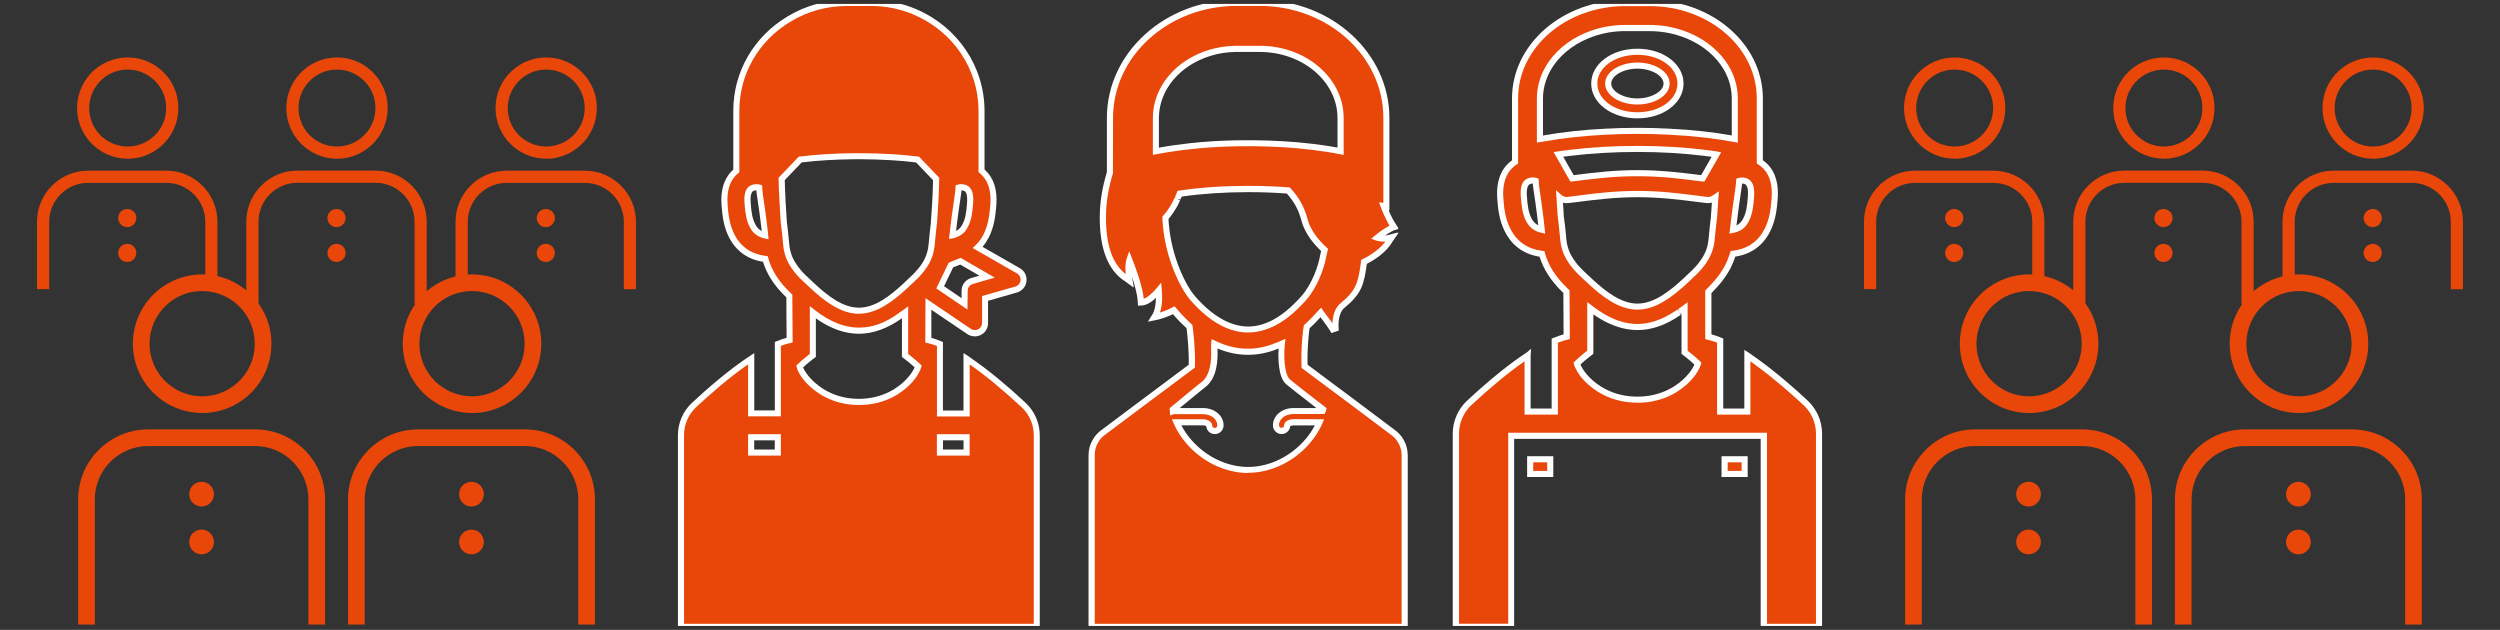 <?xml version="1.0" encoding="UTF-8"?>
<svg id="_レイヤー_2" data-name="レイヤー 2" xmlns="http://www.w3.org/2000/svg" xmlns:xlink="http://www.w3.org/1999/xlink" viewBox="0 0 410 103.3">
  <rect x="0" y="0" width="410" height="103.3" fill="#333333" stroke="none"/>
  <defs>
    <style>
      .cls-1 {
        clip-path: url(#clippath);
      }

      .cls-2 {
        fill: none;
      }

      .cls-2, .cls-3, .cls-4 {
        stroke-width: 0px;
      }

      .cls-3 {
        fill: #fff;
      }

      .cls-4 {
        fill: #e94709;
      }
    </style>
    <clipPath id="clippath">
      <rect class="cls-2" y=".65" width="410" height="102"/>
    </clipPath>
  </defs>
  <g id="_レイヤー_1-2" data-name="レイヤー 1">
    <g class="cls-1">
      <g>
        <g>
          <g>
            <path class="cls-4" d="M167.9,66.44c-2.17-2.03-5.35-4.84-8.61-7.09-.24-.17-.5-.37-.73-.53v.03s-.03-.02-.04-.03v8.98h-4.37v-11.4c-.66-.27-1.3-.48-1.92-.61v-3.83l.02-2.11,6.68,4.52c.29.19.61.29.94.29.27,0,.55-.07.79-.2.55-.29.88-.86.88-1.47v-4.05l5.1-1.46c.65-.19,1.13-.75,1.2-1.4.08-.67-.24-1.33-.82-1.66l-5.25-2.99-1.45-.84c.54-.52,1-1.14,1.38-1.86.87-1.71,1.06-3.48,1.19-5.15.22-3.01-.81-4.65-1.94-5.55v-9.85c0-7.26-4.49-13.47-10.9-16.21-2.21-.95-4.66-1.47-7.22-1.47h-3.95c-3.48,0-6.73.95-9.5,2.63-5.18,3.1-8.65,8.68-8.65,15.05v9.86c-1.11.89-2.15,2.53-1.93,5.54.12,1.67.31,3.44,1.19,5.15,1.14,2.18,2.98,3.44,5.5,3.76.58,2.09,1.79,4.01,3.72,5.86l.21.2.04,7.25c-.61.13-1.26.35-1.93.62v11.39h-4.37v-5.76l.02-3.18s-.01,0-.02.01v-.04c-3.5,2.32-7.03,5.42-9.37,7.6-1.36,1.27-2.14,3.06-2.14,4.93v31.44h58.36v-31.44c0-1.86-.78-3.66-2.13-4.93h-.01ZM158.52,71.71v2.51h-4.37v-2.51h4.37ZM132.67,58.78l.64-.49v-7.07c2.16,1.68,4.66,3,7.56,3s5.15-1.2,7.23-2.76c.11-.08.22-.14.34-.23v7.06l.63.49c.54.41,1.17.98,1.53,1.31-.12.45-.57,1.42-1.64,2.51-1.19,1.24-3.83,3.3-8.09,3.3s-6.89-2.06-8.09-3.3c-1.07-1.09-1.52-2.06-1.63-2.51.35-.33.98-.9,1.53-1.33ZM149.83,45.6c-.44.44-.91.88-1.4,1.33-2.21,2.04-4.78,4.03-7.57,4.03s-5.36-2-7.56-4.03c-.49-.45-.96-.89-1.42-1.33-.08-.08-.16-.13-.22-.21-.62-.62-1.1-1.22-1.47-1.77-.4-.58-.67-1.14-.86-1.66-.28-.78-.37-1.49-.42-2.15-.09-1-.2-2.15-.37-3.46,0-.04-.01-.09-.01-.13-.16-2.26-.31-4.99-.34-6.88l3.04-3.19c2.68-.32,5.52-.5,8.46-.54.38-.01.77-.01,1.16-.01,1.87,0,3.7.06,5.48.17,1.42.09,2.8.21,4.13.38l3.04,3.19c-.02,2-.19,4.89-.36,7.21,0,.03,0,.07-.01.09-.14,1.19-.26,2.24-.33,3.17-.06.66-.16,1.37-.42,2.15-.2.52-.46,1.08-.86,1.66-.37.55-.85,1.14-1.47,1.76-.07.08-.16.14-.23.22ZM157.18,31.3c.01-.17.02-.35.03-.53.12-.03.27-.06.42-.06.13,0,.26.01.4.04.91.19,1.17,1.08,1.07,2.55-.11,1.48-.27,2.67-.79,3.68-.27.54-.72,1.18-1.75,1.52-.12.04-.22.08-.35.11.19-1.8.49-4.03.88-6.63.03-.21.06-.43.09-.68ZM161.89,45.37l-2.47.71c-.71.21-1.22.86-1.22,1.61v1.4l-.02.74-3.99-2.71,1.77-3.66,1.56-.62,2.6,1.49,1.77,1.04ZM123.4,36.98c-.52-1-.68-2.2-.79-3.68-.1-1.47.16-2.36,1.07-2.55.16-.03.29-.04.4-.04h.01c.16,0,.29.02.41.06.01.19.02.37.03.52.03.26.05.48.09.69.36,2.32.62,4.33.81,6.02.02.21.04.42.06.62-1.29-.29-1.78-1.03-2.1-1.63ZM127.56,71.71v2.51h-4.37v-2.51h4.37Z"/>
            <path class="cls-3" d="M170.54,103.3h-59.36v-31.94c0-2,.84-3.93,2.3-5.29,2.36-2.2,5.91-5.32,9.44-7.65l.78-.51v9.4h3.37v-11.22l.31-.13c.56-.24,1.11-.42,1.62-.56l-.04-6.64-.06-.05c-1.89-1.81-3.13-3.71-3.77-5.78-2.52-.4-4.38-1.73-5.55-3.97-.92-1.78-1.12-3.62-1.25-5.34-.23-3.15.88-4.88,1.93-5.81v-9.63c0-6.36,3.32-12.15,8.89-15.48,2.9-1.77,6.28-2.7,9.75-2.7h3.92c2.61,0,5.11.51,7.44,1.51,6.81,2.9,11.2,9.44,11.2,16.67v9.62c1.48,1.3,2.13,3.25,1.94,5.82-.15,1.81-.35,3.58-1.25,5.34-.3.56-.64,1.07-1.02,1.52l6.14,3.51c.76.44,1.18,1.28,1.07,2.15-.1.86-.71,1.58-1.56,1.83l-4.74,1.36v3.67c0,.8-.44,1.54-1.15,1.91-.67.37-1.55.34-2.24-.11l-5.91-4v4.61c.49.13,1.03.32,1.59.55l.31.13v11.24h3.37v-9.37l.04.02v-.06l.78.51c.14.1.3.21.45.32l.29.21c2.57,1.78,5.44,4.13,8.51,6.99h.01l.14.14c1.45,1.37,2.29,3.3,2.29,5.29v31.94ZM112.18,102.3h57.36v-30.94c0-1.67-.68-3.29-1.87-4.46l-.11-.1c-3.04-2.84-5.99-5.27-8.53-7.03v8.53h-5.37v-11.56c-.54-.21-1.05-.36-1.52-.47l-.39-.09.03-7.28,7.45,5.04c.37.24.85.26,1.21.06.38-.2.62-.6.62-1.03v-4.42l5.47-1.56c.45-.13.79-.53.84-.98.06-.47-.17-.93-.58-1.17l-7.27-4.16.48-.46c.5-.48.92-1.05,1.28-1.74.81-1.59,1-3.25,1.14-4.96.17-2.32-.42-4.05-1.75-5.12l-.19-.15v-10.09c0-6.82-4.16-13-10.6-15.75-2.21-.95-4.58-1.43-7.03-1.43h-3.95c-3.29,0-6.49.88-9.24,2.56-5.27,3.15-8.41,8.61-8.41,14.62v10.1l-.19.15c-1.33,1.06-1.91,2.79-1.74,5.11.12,1.62.31,3.34,1.14,4.96,1.05,2.02,2.77,3.2,5.11,3.49l.33.04.09.32c.56,2.02,1.73,3.86,3.59,5.64l.36.34.05,7.86-.4.09c-.48.1-.99.26-1.53.47v11.55h-5.37v-8.49s-.04.04-.04.04v-.05c-3.19,2.22-6.34,4.99-8.49,7-1.26,1.18-1.98,2.84-1.98,4.56v30.94ZM159.02,74.72h-5.37v-3.51h5.37v3.51ZM154.65,73.72h3.37v-1.51h-3.37v1.51ZM128.06,74.72h-5.37v-3.51h5.37v3.51ZM123.69,73.72h3.37v-1.51h-3.37v1.51ZM140.86,66.42c-4.43,0-7.2-2.16-8.45-3.45-1.06-1.08-1.6-2.12-1.75-2.74l-.07-.28.21-.2c.37-.36,1.02-.94,1.57-1.36h0s.44-.34.44-.34v-7.84l.81.63c2.5,1.95,4.87,2.89,7.25,2.89s4.51-.85,6.93-2.66c.07-.05.13-.09.19-.13.05-.03.1-.06.15-.1l.8-.6v7.82l.44.34c.64.49,1.36,1.15,1.56,1.34l.22.21-.08.29c-.17.62-.72,1.66-1.76,2.73-1.24,1.29-3.99,3.45-8.45,3.45ZM131.71,60.25c.18.45.61,1.2,1.41,2.01,1.15,1.18,3.67,3.15,7.73,3.15s6.6-1.97,7.73-3.15c.86-.88,1.25-1.63,1.42-2.02-.38-.35-.86-.76-1.25-1.06l-.83-.64v-6.35c-4.79,3.39-9.33,3.39-14.12.02v6.32l-.83.64c-.42.32-.9.75-1.26,1.08ZM140.86,51.46c-3,0-5.68-2.11-7.9-4.17-.49-.45-.96-.89-1.42-1.33l-.08-.07c-.06-.06-.12-.11-.18-.17-.59-.58-1.1-1.21-1.51-1.82-.38-.55-.68-1.13-.91-1.77-.3-.83-.39-1.59-.45-2.28-.08-.95-.19-2.1-.37-3.43-.01-.11-.01-.16-.01-.2-.11-1.63-.31-4.73-.34-6.87v-.2s3.31-3.46,3.31-3.46l.18-.02c2.68-.32,5.54-.51,8.51-.54.38-.01.77-.01,1.16-.01,1.87,0,3.72.06,5.52.17,1.51.09,2.88.22,4.17.38l.18.02,3.31,3.46v.2c-.03,2.42-.26,5.87-.36,7.24l-.02.13c-.14,1.18-.25,2.21-.33,3.13-.05.6-.15,1.39-.45,2.27-.26.69-.55,1.26-.92,1.78-.41.61-.93,1.23-1.53,1.83-.03.04-.09.09-.16.15l-.08.07c-.45.44-.92.89-1.42,1.34-2.23,2.06-4.91,4.16-7.9,4.16ZM128.7,29.53c.03,2.1.22,5.05.33,6.65,0,.09.01.13.01.17.17,1.29.28,2.45.37,3.41.05.63.14,1.3.4,2.03.2.55.46,1.06.8,1.55.38.57.85,1.14,1.41,1.7.05.06.08.08.1.1l.12.11c.45.43.91.87,1.4,1.31,2.08,1.93,4.56,3.9,7.22,3.9s5.14-1.97,7.23-3.9c.49-.45.95-.89,1.39-1.32l.12-.11s.06-.05.09-.08c.58-.58,1.05-1.15,1.44-1.71.42-.61.66-1.18.8-1.56.26-.75.34-1.44.39-2.01.08-.93.19-1.98.34-3.18v-.1c.11-1.42.33-4.61.36-6.94l-2.78-2.91c-1.22-.15-2.5-.27-3.93-.36-1.77-.11-3.6-.17-5.45-.17-.4.02-.77,0-1.14.01-2.88.03-5.65.21-8.24.51l-2.78,2.91ZM158.66,50.76l-5.11-3.46,2.04-4.22,1.96-.79,5.59,3.24-3.59,1.04c-.51.15-.85.6-.85,1.13l-.04,3.06ZM154.83,46.95l2.87,1.95v-1.21c0-.97.63-1.81,1.57-2.09l1.36-.39-3.15-1.82-1.16.46-1.5,3.09ZM126.05,39.25l-.67-.15c-1.46-.33-2.06-1.18-2.43-1.89-.54-1.04-.72-2.21-.85-3.87-.05-.75-.19-2.74,1.47-3.08.36-.08.73-.07,1.06.02l.35.1.08,1.11c.02.14.03.28.05.41.34,2.2.61,4.23.81,6.04l.12,1.32ZM124.04,31.21c-.08,0-.16.01-.25.03-.27.06-.81.17-.68,2.03.11,1.53.27,2.59.74,3.48h0c.21.41.48.84,1.08,1.14-.2-1.75-.46-3.72-.79-5.84-.02-.14-.04-.29-.06-.44l-.04-.4ZM155.64,39.22l.07-.67c.18-1.7.46-3.81.88-6.65.02-.13.04-.27.06-.4l.08-1.12.34-.1c.34-.1.73-.1,1.07-.02,1.64.34,1.5,2.33,1.45,3.07-.12,1.67-.3,2.83-.85,3.87-.28.56-.8,1.36-2.04,1.76l-.11.04c-.09.03-.19.06-.3.08l-.66.12ZM157.68,31.21l-.04.41c-.02.15-.04.3-.06.44-.36,2.39-.61,4.27-.79,5.81.6-.3.89-.74,1.07-1.11.47-.9.63-1.96.74-3.49.13-1.86-.41-1.97-.67-2.02-.09-.02-.16-.03-.25-.03Z"/>
          </g>
          <g>
            <path class="cls-4" d="M229.75,72.36c-.31-.56-.76-1.05-1.3-1.44,0,0-12.39-9.31-14.5-10.84-.1-3.17.28-6.15.36-6.49.64-.56,1.29-1.23,1.96-1.99.12-.12.22-.22.34-.35l.13.2c.54.71,1.54,2.05,1.84,2.59l.45-.15s-.28-2.72,1.2-3.82c2.67-2.2,2.99-3.57,3.47-7.11.59-.28,3.11-1.57,4.21-3.53l.15-.27.13-.18h-.04s.03-.04.03-.04l-.54.14s-.3.07-.76.07c-.3,0-.6-.05-.9-.11-.04-.01-.09-.02-.13-.04.48-.4,1.41-1.12,2.51-1.66l.19-.09h.03s0-.01,0-.01h.04s-.15-.25-.15-.25c-.2-.28-.74-1.18-1.35-2.65-.06-.16-.13-.33-.19-.51l.34.06.07.02h0s.04,0,.04,0v-14.58c0-10.39-9.32-18.84-20.77-18.84h-3.8c-11.45,0-20.76,8.46-20.76,18.84v8.97c-.68,2.24-1.14,4.6-1.17,7.24-.04,5.1,1.28,8.52,3.93,10.17l.26.16.16.12v-.03s.04.03.04.03l-.09-.51c-.07-.47-.16-1.49-.06-2.31.03-.17.06-.34.11-.48.52,1.32,1.77,4.69,1.88,6.68v.2s.01,0,.01,0h0v.04s.24-.01.24-.01c.04,0,.88-.07,2.04-1.26.21-.2.42-.43.65-.7.09.94.13,2.7-.47,3.95l-.12.26-.1.15h.03s-.02.04-.02.04l.49-.1s1.4-.34,2.64-1.03c.11.12.23.26.34.4.73.84,1.48,1.6,2.23,2.27.09.44.49,3.91.39,6.51-1.85,1.35-14.5,10.84-14.5,10.84-.55.39-.99.88-1.3,1.44-.41.68-.63,1.47-.63,2.29v28.15h51.35v-28.15c0-.83-.22-1.62-.63-2.29ZM216.92,67.43s-.01,0-.02,0h-4.79c-1.6,0-2.86,1.03-2.86,2.34,0,.51.41.93.91.93s.94-.41.94-.93c0-.17.39-.5,1-.5h4.3c-.44,1.06-1.1,2.11-1.94,3.09-2.23,2.62-5.74,4.71-9.77,4.71s-7.55-2.09-9.78-4.71c-.85-.99-1.5-2.04-1.95-3.09h4.32c.61,0,1.01.33,1.01.5,0,.51.4.93.91.93s.93-.41.93-.93c0-1.31-1.25-2.34-2.86-2.34h-4.79s-.06,0-.1.01l-.04-.26c1.95-1.63,4.86-4.02,5.1-4.17,1.83-1.55,1.74-4.69,1.68-6.05,0-.17,0-.34-.01-.52v-.07c1.82.89,3.7,1.34,5.57,1.34,1.62,0,3.22-.36,4.79-1.01.25-.1.5-.19.75-.3-.19,1.59-.22,5.24,1.03,6.25.78.69,5,3.94,5.76,4.52v.09s-.12.17-.12.17ZM193.09,32.64s.04-.09.06-.14c.1-.24.22-.46.31-.73,3.41-.51,7.24-.78,11.25-.78,2.27,0,4.47.09,6.58.25,1.42,1.55,2.13,2.87,2.69,4.97.6,2.21,2.51,4.11,3.24,4.77-.09.35-.16.69-.24,1.03-.34,1.88-1.38,4.81-3.17,6.87-.6.68-1.53,1.67-2.66,2.57-.81.65-1.6,1.16-2.41,1.57-1.4.69-2.72,1.01-4.05,1.01s-2.67-.32-4.06-1.01c-.8-.4-1.59-.92-2.42-1.57-.86-.7-1.73-1.53-2.63-2.57-1.55-1.77-3.93-6.63-4.39-11.9-.06-.58-.08-.84-.08-1.28.27-.27,1.2-1.35,1.95-3.07ZM189.56,24.8v-5.46c0-4.92,3.73-9.15,8.9-10.69,1.3-.4,2.69-.61,4.13-.64h4.01c7.28,0,13.25,5.1,13.25,11.33v5.46c-.68-.14-1.38-.26-2.1-.37-1.52-.24-3.15-.44-4.84-.59-2.58-.24-5.34-.36-8.21-.36-.65,0-1.3.01-1.94.02-2.67.05-5.22.21-7.6.48-1.85.2-3.58.45-5.19.76-.13.02-.28.04-.41.06Z"/>
            <path class="cls-3" d="M230.87,103.3h-52.35v-28.65c0-.92.24-1.8.7-2.55.34-.62.83-1.16,1.44-1.59.11-.08,11.9-8.93,14.29-10.69.06-2.29-.24-5.21-.36-6-.72-.65-1.44-1.38-2.14-2.2-.03-.03-.06-.07-.08-.1-.66.33-1.43.61-2.28.85l-.14.04-1.49.31h0s-.2.04-.2.04l.85-1.39c.35-.75.45-1.72.46-2.52-1.27,1.23-2.19,1.24-2.23,1.24l-.72.04-.03-.74c-.06-1.01-.45-2.51-.94-4v.02s.28,1.62.28,1.62l-.05-.03.03.17-1.37-1.02c-2.81-1.75-4.21-5.32-4.18-10.61.02-2.4.39-4.73,1.17-7.31v-8.9c0-10.67,9.54-19.34,21.26-19.34h3.8c11.73,0,21.27,8.68,21.27,19.34v15.17h-.04s0,.07,0,.07l-.07-.02c.51,1.17.95,1.9,1.12,2.13l.48.76-.1.04.04.1-.72.2c-.52.26-1,.56-1.41.84.13,0,.25-.03.37-.05l1.69-.43-.03.06.2-.05-1.04,1.5c-1.07,1.91-3.33,3.19-4.19,3.62-.46,3.35-.82,4.86-3.61,7.17-1.19.89-1.04,3.13-1.02,3.38l.03.39-1.21.42-.2-.36c-.19-.34-.75-1.13-1.59-2.25-.63.71-1.22,1.31-1.79,1.82-.11.65-.4,3.19-.33,5.97,2.57,1.88,14.18,10.61,14.3,10.7.6.43,1.1.98,1.44,1.59.45.77.69,1.65.69,2.54v28.65ZM179.52,102.3h50.35v-27.65c0-.72-.19-1.42-.56-2.04h0c-.27-.49-.67-.94-1.16-1.29-.13-.1-12.42-9.33-14.5-10.84l-.2-.14v-.25c-.11-3.17.26-6.22.37-6.63l.04-.15.12-.1c.6-.53,1.22-1.16,1.92-1.94l.77-.82.48.71c.58.77,1.04,1.39,1.37,1.86.04-.99.3-2.53,1.42-3.36,2.53-2.09,2.82-3.38,3.27-6.78l.04-.27.25-.12c.27-.13,2.5-1.21,3.69-2.87-.42.03-.89-.03-1.29-.11-.12-.03-.16-.04-.21-.06l-.81-.3.66-.55c.44-.37,1.3-1.04,2.35-1.6-.27-.43-.73-1.28-1.23-2.49-.08-.19-.14-.35-.2-.53l-.3-.82.71.13v-13.98c0-10.11-9.09-18.34-20.27-18.34h-3.8c-11.17,0-20.26,8.23-20.26,18.34l-.02,9.11c-.76,2.52-1.12,4.77-1.14,7.1-.03,4.6,1.05,7.77,3.24,9.43-.05-.53-.07-1.24,0-1.86.03-.22.07-.41.13-.59l.44-1.29.5,1.27c.4,1.01,1.67,4.33,1.89,6.52.29-.11.81-.38,1.46-1.04.2-.2.4-.41.62-.67l.77-.94.11,1.21c.08.86.13,2.38-.3,3.67h.03s-.01.02-.01.02c.76-.24,1.43-.51,2-.83l.35-.19.27.29c.12.13.24.28.36.42.71.82,1.44,1.56,2.17,2.21l.13.11.03.17c.1.52.5,4.02.4,6.63v.24s-.21.14-.21.14c-1.83,1.33-14.36,10.74-14.49,10.83-.5.35-.89.78-1.17,1.28-.37.61-.56,1.31-.56,2.05v27.65ZM204.7,77.57c-3.76,0-7.56-1.83-10.17-4.89-.86-1-1.55-2.08-2.03-3.22l-.3-.7h5.08c.82,0,1.51.46,1.51,1,0,.24.18.43.42.43s.43-.19.43-.43c0-1.03-1.04-1.84-2.36-1.84h-4.79l-.58.2-.1-1.16.21-.18c1-.84,4.82-4,5.15-4.21,1.64-1.4,1.49-4.56,1.45-5.6v-.57s.1-.79.1-.79l.62.3c3.2,1.56,6.54,1.73,9.94.31l.23-.09c.17-.07.34-.13.51-.21l.8-.36-.1.87c-.22,1.89-.1,5.04.85,5.81.35.31,1.6,1.32,5.66,4.44l.33.25-.12.57-.25.4h-5.08c-1.32,0-2.36.81-2.36,1.84,0,.24.19.43.41.43.24,0,.44-.19.44-.43,0-.54.69-1,1.5-1l5.05.02-.29.68c-.46,1.1-1.14,2.18-2.02,3.21-2.6,3.06-6.4,4.89-10.15,4.89ZM193.75,69.77c.41.79.93,1.55,1.54,2.27,2.42,2.84,5.94,4.54,9.41,4.54s6.97-1.7,9.39-4.54c.63-.74,1.14-1.5,1.54-2.27h-3.52c-.26,0-.43.08-.51.13-.07.72-.69,1.29-1.43,1.29s-1.41-.64-1.41-1.43c0-1.59,1.47-2.84,3.36-2.84h3.78c-2.82-2.18-4.49-3.49-4.95-3.9-1.35-1.09-1.34-4.33-1.26-5.87h0c-3.38,1.41-6.78,1.36-10.02,0,.08,1.98-.07,4.71-1.86,6.23-.26.18-2.38,1.91-4.34,3.54h3.84c1.88,0,3.36,1.25,3.36,2.84,0,.79-.64,1.43-1.43,1.43s-1.34-.56-1.41-1.29c-.08-.05-.25-.14-.52-.14h-3.53ZM204.7,54.53c-1.43,0-2.83-.35-4.28-1.07-.82-.41-1.64-.94-2.5-1.62-.95-.77-1.83-1.63-2.7-2.63-1.59-1.81-4.04-6.79-4.5-12.19-.06-.55-.08-.84-.08-1.32v-.21l.15-.15s1.02-1.03,1.85-2.92l.46.2-.43-.27.14-.31c.06-.14.13-.28.18-.44l.1-.29.3-.05c3.45-.52,7.26-.78,11.33-.78,2.21,0,4.43.08,6.62.25l.2.02.13.15c1.46,1.61,2.23,3.01,2.81,5.18.58,2.15,2.52,4.01,3.1,4.53l.22.2-.07.29c-.08.32-.15.63-.22.94-.36,2-1.43,5.02-3.3,7.16-.94,1.06-1.83,1.92-2.72,2.63-.85.68-1.66,1.21-2.49,1.62-1.46.72-2.86,1.07-4.27,1.07ZM191.64,35.9c0,.31.02.56.07,1.03.44,5.18,2.76,9.92,4.26,11.63.83.96,1.67,1.78,2.57,2.51.8.63,1.57,1.13,2.33,1.51,2.59,1.28,5,1.31,7.66,0,.76-.38,1.52-.88,2.31-1.51.84-.68,1.69-1.5,2.6-2.51,1.73-1.98,2.72-4.81,3.05-6.62.06-.29.12-.54.17-.77-.8-.76-2.58-2.63-3.17-4.81-.53-1.96-1.18-3.19-2.45-4.62-2.09-.16-4.22-.23-6.34-.23-3.9,0-7.57.25-10.89.73-.03.08-.07.16-.11.24l-.1.23-.52-.06.46.2c-.72,1.64-1.57,2.68-1.91,3.06ZM220.34,25.41l-.59-.12c-.67-.13-1.36-.26-2.07-.37-1.54-.24-3.15-.44-4.8-.59-3.14-.29-6.57-.4-9.92-.34h-.17c-2.62.05-5.17.21-7.56.48-1.79.19-3.52.44-5.15.75l-1.01.17v-6.05c0-5.03,3.72-9.51,9.25-11.17,1.34-.41,2.78-.63,4.27-.66h4.02c7.58,0,13.75,5.31,13.75,11.83v6.07ZM202.59,8.52c-1.39.02-2.74.23-3.99.62-5.11,1.53-8.54,5.63-8.54,10.21v4.87c1.6-.3,3.3-.54,5.05-.73,2.42-.27,4.99-.43,7.65-.48h.17c3.39-.06,6.86.05,10.03.34,1.67.15,3.31.35,4.87.59.52.08,1.03.17,1.52.26v-4.85c0-5.97-5.72-10.83-12.75-10.83h-4.01Z"/>
          </g>
          <g>
            <g>
              <path class="cls-4" d="M296.15,66.09c-2.03-1.9-4.96-4.48-7.99-6.67-.52-.38-1.04-.76-1.57-1.11v.02s-.02-.01-.03-.02v9.18h0s-4.46,0-4.46,0v-11.64c-.67-.27-1.33-.49-1.95-.63v-7.36l.24-.24c.24-.24.44-.47.66-.71.02-.02.04-.04.06-.06.4-.43.76-.86,1.09-1.29.06-.08.12-.17.18-.25.27-.38.52-.76.74-1.15.08-.14.16-.29.24-.44.16-.32.31-.64.44-.97.11-.26.2-.53.29-.8.03-.11.09-.21.12-.33,2.58-.33,4.46-1.62,5.61-3.85.89-1.73,1.09-3.54,1.22-5.25.26-3.48-1.13-5.19-2.44-6v-10.42c0-8.61-8.1-15.62-18.07-15.62h-3.99c-9.97,0-18.08,7.01-18.08,15.62v10.42c-1.3.82-2.67,2.53-2.42,6,.13,1.71.33,3.52,1.23,5.25,1.15,2.24,3.04,3.53,5.61,3.85.58,2.13,1.83,4.08,3.8,5.99l.2.2.05,7.4c-.63.14-1.27.35-1.96.64v11.63h-4.46v-9.15s0,0,0,.01v-.03c-3.57,2.37-7.18,5.54-9.58,7.77-1.38,1.3-2.17,3.13-2.17,5.03v31.68h9.07v-31.32h0s2.68,0,2.68,0h38.75v31.33h9.07v-31.68c0-1.9-.8-3.73-2.17-5.03ZM284.66,37.56s-.09.02-.13.04c-.11.03-.21.06-.33.08.2-1.84.5-4.11.9-6.77.03-.22.06-.44.09-.69.01-.18.02-.35.03-.55.14-.05.27-.07.43-.07.14,0,.27.01.41.05.93.2,1.21,1.11,1.09,2.62-.11,1.51-.26,2.72-.8,3.76-.28.54-.7,1.19-1.69,1.54,0,0,0,0,0,0ZM255.58,25.33c.61-.09,1.23-.18,1.87-.25,3.44-.43,7.2-.65,11.08-.65s7.66.22,11.1.65c.47.05.92.12,1.37.18.17.03.33.04.5.08l-1.2,2.11-1.05,1.82c-.31-.03-.61-.08-.92-.11-2.65-.34-5.93-.75-9.79-.75s-7.17.42-9.82.75c-.31.05-.6.08-.9.11l-1.05-1.82-.9-1.57-.3-.55ZM255.95,35.23c-.06-.91-.11-1.89-.18-2.86.31.27.72.43,1.14.43.07,0,.12-.01.19-.01.64-.07,1.32-.16,2.06-.25,2.55-.33,5.72-.73,9.39-.73s6.8.4,9.35.72c.74.1,1.43.19,2.08.26.46.04.91-.1,1.25-.37.03-.02.05-.03.08-.04-.07,1.09-.13,2.2-.2,3.19,0,.03,0,.07-.01.09-.16,1.21-.27,2.29-.35,3.23-.06.67-.15,1.39-.43,2.2-.19.54-.47,1.09-.88,1.7-.36.56-.85,1.16-1.5,1.8-.07.07-.16.15-.23.23-.46.44-.94.9-1.43,1.35-2.27,2.08-4.88,4.12-7.74,4.12s-5.46-2.04-7.72-4.12c-.5-.46-.98-.91-1.45-1.35l-.22-.22c-.65-.64-1.14-1.24-1.51-1.81-.4-.6-.68-1.16-.86-1.7-.3-.81-.39-1.52-.43-2.2-.09-1.04-.22-2.2-.39-3.53,0-.05-.01-.09-.01-.14ZM260.18,58.26l.64-.5v-7.2c2.22,1.72,4.77,3.06,7.72,3.06,2.47,0,4.62-.93,6.55-2.22.1-.07.2-.13.31-.2.03-.02.07-.05.1-.07.26-.18.51-.36.78-.55v7.21l.64.5c.55.42,1.21,1.01,1.56,1.35-.12.46-.58,1.45-1.67,2.56-1.22,1.26-3.91,3.36-8.26,3.36s-7.03-2.09-8.26-3.36c-1.08-1.11-1.54-2.1-1.65-2.56.34-.34,1-.93,1.56-1.36ZM252.43,37.56s-.02,0-.03-.01c-.99-.36-1.4-1-1.68-1.53-.54-1.04-.68-2.24-.8-3.76-.11-1.5.15-2.41,1.09-2.62.15-.03.28-.05.41-.05h.01c.15,0,.28.02.42.07.01.19.02.36.03.54.03.26.06.49.09.71.28,1.85.51,3.51.69,4.97.07.6.14,1.19.2,1.81-.16-.04-.3-.08-.44-.13ZM252.56,22.8v-6.68c0-2.11.69-4.07,1.9-5.78,1.55-2.19,3.94-3.92,6.81-4.88,1.63-.56,3.41-.86,5.28-.86h3.99c1.87,0,3.65.31,5.28.86,2.84.96,5.22,2.67,6.77,4.85,1.22,1.71,1.92,3.7,1.92,5.81v6.68c-3.17-.59-6.83-1.01-10.8-1.21-1.67-.09-3.4-.14-5.18-.14s-3.49.05-5.17.14c-3.75.18-7.22.57-10.26,1.11-.18.03-.37.06-.55.09Z"/>
              <path class="cls-3" d="M298.82,103.3h-10.07v-31.33h-40.43v31.33h-10.07v-32.18c0-2.03.85-4,2.33-5.39,3.57-3.32,6.81-5.95,9.65-7.83l.19-.12.68-.59-.08,1.16v8.65s3.45,0,3.45,0v-11.46l.31-.13c.59-.25,1.13-.43,1.65-.57l-.04-6.79-.06-.06c-1.94-1.87-3.2-3.81-3.84-5.89-2.58-.41-4.49-1.78-5.66-4.07-.95-1.82-1.15-3.69-1.28-5.44-.26-3.56,1.12-5.38,2.42-6.3v-10.16c0-8.89,8.34-16.12,18.58-16.12h3.99c10.24,0,18.57,7.23,18.57,16.12v10.15c1.31.91,2.7,2.72,2.43,6.3-.12,1.67-.33,3.61-1.27,5.44-1.18,2.29-3.09,3.66-5.69,4.07v.02c-.1.29-.2.56-.31.84-.14.34-.29.68-.46,1.01-.08.15-.16.31-.25.46-.22.39-.48.79-.76,1.19l-.19.26c-.34.45-.71.9-1.12,1.33l-.27.29c-.15.17-.3.33-.47.5l-.08.08v6.76c.51.14,1.06.32,1.63.56l.31.13v11.48h3.46v-9.62l.03.02h0s.78.5.78.5c.53.36,1.06.74,1.58,1.12,3.13,2.27,6.1,4.9,8.03,6.71h0c1.48,1.4,2.33,3.36,2.33,5.39v32.18ZM289.75,102.3h8.07v-31.18c0-1.76-.73-3.46-2.02-4.66-1.92-1.79-4.85-4.39-7.94-6.63-.27-.2-.53-.39-.8-.58v8.74h-5.46s0-11.8,0-11.8c-.56-.21-1.08-.37-1.55-.48l-.39-.09v-7.97l.38-.39c.16-.16.3-.31.43-.45l.22-.24c.44-.47.79-.89,1.11-1.31l.18-.24c.26-.37.5-.74.71-1.1.08-.14.15-.28.23-.42.16-.3.3-.61.42-.93.1-.25.19-.51.28-.77.02-.06.04-.12.07-.18.02-.04.03-.08.05-.13l.09-.32.33-.04c2.44-.31,4.15-1.48,5.23-3.58.85-1.66,1.04-3.41,1.16-5.05.25-3.3-1.06-4.83-2.2-5.53l-.24-.15v-10.7c0-8.34-7.88-15.12-17.57-15.12h-3.99c-9.69,0-17.58,6.78-17.58,15.12v10.7l-.23.15c-1.13.71-2.43,2.25-2.19,5.54.12,1.65.31,3.39,1.17,5.05,1.07,2.08,2.82,3.28,5.23,3.58l.33.04.09.32c.55,2.03,1.75,3.91,3.67,5.76l.36.35.05,8.01-.4.09c-.49.11-1,.27-1.56.49v11.79h-5.46v-8.74c-2.59,1.8-5.53,4.22-8.74,7.2-1.28,1.2-2.01,2.91-2.01,4.66v31.18h8.07v-31.32h3.19s39.25,0,39.25,0v31.33ZM268.53,66.04c-4.53,0-7.34-2.2-8.62-3.51-1.07-1.11-1.62-2.17-1.78-2.79l-.07-.27.2-.2c.35-.35,1.03-.96,1.6-1.41l.45-.35v-7.98l.81.62c4.77,3.7,9.03,3.94,13.68.82l.3-.2.39.34-.28-.41c.25-.17.5-.35.76-.54l.8-.6v7.97l.45.35c.54.41,1.21,1.01,1.6,1.39l.21.21-.08.28c-.17.63-.74,1.69-1.8,2.78-1.26,1.31-4.06,3.51-8.62,3.51ZM259.19,59.77c.18.46.62,1.23,1.44,2.07,1.16,1.2,3.74,3.21,7.9,3.21s6.75-2.01,7.9-3.2c.89-.91,1.29-1.68,1.45-2.07-.37-.34-.87-.78-1.28-1.1l-.83-.65v-6.49l-.38-.33.28.41-.24.16c-2.39,1.6-4.62,2.35-6.9,2.35s-4.76-.84-7.22-2.57v6.46l-.83.65c-.44.34-.94.78-1.29,1.11ZM268.53,50.78c-3.04,0-5.78-2.15-8.05-4.25-.5-.45-.98-.91-1.45-1.36l-.23-.23c-.63-.62-1.16-1.25-1.58-1.89-.42-.64-.72-1.23-.92-1.81-.32-.88-.41-1.67-.46-2.32-.09-1.05-.22-2.2-.38-3.5,0-.1-.01-.14-.02-.18l-.04-.67c-.04-.71-.09-1.44-.14-2.17l-.09-1.22.92.81c.22.19.51.31.81.31.1,0,.14-.01.19-.01.4-.05.88-.11,1.38-.17l.61-.08c2.39-.31,5.66-.73,9.45-.73s6.82.4,9.37.72c.79.11,1.47.2,2.12.27.31.03.64-.07.89-.27l.14-.08.85-.58-.13,1.69c-.05.88-.11,1.75-.16,2.55l-.02.13c-.14,1.1-.26,2.18-.35,3.2-.06.7-.15,1.46-.46,2.32-.23.63-.53,1.22-.93,1.81-.4.62-.93,1.25-1.56,1.87l-.08.07s-.09.08-.12.12c-.47.46-.94.9-1.41,1.34-2.35,2.16-5.09,4.31-8.14,4.31ZM256.45,35.22v.14c.18,1.25.3,2.41.4,3.49.04.59.12,1.29.4,2.07.17.51.44,1.02.81,1.59.38.58.87,1.16,1.45,1.73l.22.22c.46.44.93.89,1.43,1.34,2.14,1.97,4.68,3.99,7.38,3.99s5.26-2.02,7.4-3.99c.52-.49.99-.92,1.42-1.34.03-.03.1-.1.16-.16.65-.63,1.13-1.21,1.5-1.78.36-.53.63-1.05.82-1.59.27-.75.35-1.44.4-2.07.09-1.04.21-2.13.35-3.25v-.09c.06-.75.11-1.52.16-2.29-.26.07-.54.1-.82.08-.66-.07-1.36-.16-2.1-.26-2.56-.32-5.7-.71-9.29-.71s-6.96.42-9.32.72l-.61.08c-.51.06-1,.13-1.46.17h-.1c-.23.03-.49,0-.72-.06.03.44.05.87.08,1.29l.04.7ZM253.43,38.33l-.68-.16c-.18-.04-.34-.09-.49-.14h-.01c-1.16-.43-1.66-1.18-1.98-1.79-.6-1.16-.74-2.47-.85-3.95-.06-.76-.21-2.78,1.48-3.14.35-.08.75-.08,1.1.04l.32.11.08,1.12c.02.14.03.28.05.41.26,1.67.48,3.31.69,4.99l.06.54c.05.42.1.84.14,1.27l.07.69ZM251.38,30.1c-.09,0-.18.01-.26.03-.28.06-.85.18-.71,2.09.12,1.62.28,2.66.74,3.56.23.44.52.87,1.13,1.17-.02-.16-.04-.32-.06-.48l-.06-.54c-.2-1.67-.43-3.29-.68-4.95-.02-.14-.04-.29-.06-.44l-.05-.44ZM283.63,38.31l.08-.68c.22-1.99.52-4.28.9-6.79.02-.13.04-.26.05-.39l.09-1.14.32-.11c.37-.12.79-.12,1.13-.03,1.68.37,1.52,2.45,1.47,3.14-.11,1.42-.25,2.79-.85,3.95-.34.66-.84,1.38-1.97,1.78h-.03s.02,0,.02,0l-.12.04c-.16.04-.28.08-.41.1l-.67.14ZM285.7,30.1l-.05.46c-.02.15-.04.29-.06.42-.33,2.18-.6,4.2-.81,5.99.62-.29.91-.77,1.13-1.19.47-.9.62-1.95.74-3.56.15-1.91-.45-2.04-.7-2.09-.09-.02-.17-.03-.26-.03ZM257.55,29.8l-2.76-4.86.71-.11c.62-.09,1.25-.18,1.89-.25,3.43-.43,7.18-.65,11.14-.65s7.72.22,11.16.65c.41.04.81.1,1.22.16l.37.05c.1.01.21.03.31.05l.68.14-2.76,4.82-1.25-.15c-2.45-.32-5.8-.75-9.73-.75s-6.97.4-9.56.72l-.2.02c-.26.04-.53.07-.79.1l-.44.05ZM256.37,25.72l1.72,3.01c.18-.02.37-.04.56-.07l.21-.03c2.61-.33,5.87-.73,9.69-.73s7.38.44,9.85.75l.59.07,1.72-3c-.37-.05-.75-.11-1.13-.15-3.41-.43-7.12-.65-11.04-.65s-7.62.22-11.02.64c-.39.04-.77.09-1.14.14ZM285,23.4l-.59-.11c-3.24-.61-6.84-1.01-10.73-1.2-3.32-.18-6.96-.18-10.29,0-3.63.18-7.06.55-10.2,1.11l-1.14.19v-7.27c0-2.13.69-4.22,1.99-6.07,1.61-2.28,4.12-4.08,7.05-5.07,1.72-.59,3.56-.89,5.44-.89h3.99c1.88,0,3.72.3,5.44.89,2.91.98,5.4,2.77,7.02,5.03,1.32,1.85,2.02,3.96,2.02,6.1v7.28ZM266.54,5.1c-1.77,0-3.5.28-5.12.84-2.74.92-5.07,2.59-6.56,4.7-1.18,1.67-1.81,3.57-1.81,5.49v6.09c3.16-.56,6.62-.94,10.29-1.12,3.36-.18,7.04-.18,10.4,0,3.69.18,7.14.55,10.27,1.11v-6.08c0-1.94-.63-3.85-1.83-5.52-1.49-2.1-3.81-3.75-6.52-4.66-1.62-.56-3.35-.84-5.12-.84h-3.99Z"/>
            </g>
            <g>
              <polygon class="cls-4" points="250.98 75.32 250.98 75.32 250.95 75.32 250.95 77.73 254.24 77.73 254.24 75.32 250.99 75.32 250.98 75.32"/>
              <path class="cls-3" d="M254.74,78.23h-4.29v-3.41h4.29v3.41ZM251.45,77.23h2.29v-1.41h-2.29v1.41Z"/>
            </g>
            <g>
              <polygon class="cls-4" points="282.86 75.32 282.86 75.32 282.84 75.32 282.84 77.73 286.12 77.73 286.12 75.32 282.87 75.32 282.86 75.32"/>
              <path class="cls-3" d="M286.62,78.23h-4.29v-3.41h4.29v3.41ZM283.34,77.23h2.29v-1.41h-2.29v1.41Z"/>
            </g>
            <g>
              <path class="cls-4" d="M275.6,13.7c0-2.92-3.1-5.21-7.07-5.21s-7.07,2.29-7.07,5.21,3.11,5.21,7.07,5.21,7.07-2.29,7.07-5.21ZM268.53,10.76c2.61,0,4.79,1.34,4.79,2.94s-2.19,2.94-4.79,2.94-4.79-1.34-4.79-2.94,2.2-2.94,4.79-2.94Z"/>
              <path class="cls-3" d="M268.53,19.41c-4.24,0-7.57-2.51-7.57-5.71s3.32-5.71,7.57-5.71,7.57,2.51,7.57,5.71-3.32,5.71-7.57,5.71ZM268.53,8.99c-3.68,0-6.57,2.07-6.57,4.71s2.88,4.71,6.57,4.71,6.57-2.07,6.57-4.71-2.88-4.71-6.57-4.71ZM268.53,17.14c-2.92,0-5.29-1.54-5.29-3.44s2.37-3.44,5.29-3.44,5.29,1.54,5.29,3.44-2.37,3.44-5.29,3.44ZM268.53,11.26c-2.29,0-4.29,1.14-4.29,2.44s2.01,2.44,4.29,2.44,4.29-1.14,4.29-2.44-2-2.44-4.29-2.44Z"/>
            </g>
          </g>
        </g>
        <g>
          <g>
            <g>
              <g>
                <path class="cls-4" d="M77.42,67.73c-6.27,0-11.37-5.1-11.37-11.36,0-3.22,1.38-6.31,3.77-8.46,2.4-2.15,5.62-3.19,8.85-2.84,5.22.56,9.44,4.76,10.03,9.98.37,3.24-.66,6.48-2.81,8.89-2.15,2.41-5.24,3.8-8.48,3.8ZM77.41,47.73c-2.14,0-4.15.77-5.76,2.21-1.82,1.64-2.87,3.98-2.87,6.43,0,4.76,3.87,8.63,8.63,8.63,2.46,0,4.8-1.05,6.44-2.88,1.66-1.86,2.42-4.26,2.13-6.76-.45-3.96-3.65-7.14-7.6-7.57-.33-.04-.65-.05-.98-.05Z"/>
                <path class="cls-4" d="M97.57,102.42h-2.73v-20.52c0-4.82-3.93-8.75-8.75-8.75h-17.53c-4.82,0-8.75,3.92-8.75,8.75v20.52h-2.73v-20.52c0-6.33,5.15-11.48,11.48-11.48h17.53c6.33,0,11.48,5.15,11.48,11.48v20.52Z"/>
              </g>
              <circle class="cls-4" cx="77.32" cy="81.04" r="2.03"/>
              <circle class="cls-4" cx="77.32" cy="88.88" r="2.03"/>
            </g>
            <g>
              <g>
                <path class="cls-4" d="M33.16,67.73c-6.27,0-11.37-5.1-11.37-11.36,0-3.22,1.38-6.31,3.77-8.46,2.4-2.15,5.62-3.19,8.85-2.84,5.22.56,9.44,4.76,10.03,9.98.37,3.24-.66,6.48-2.81,8.89-2.15,2.41-5.24,3.8-8.48,3.8ZM33.15,47.73c-2.14,0-4.15.77-5.76,2.21-1.82,1.64-2.87,3.98-2.87,6.43,0,4.76,3.87,8.63,8.63,8.63,2.46,0,4.8-1.05,6.44-2.88,1.66-1.86,2.42-4.26,2.13-6.76-.45-3.96-3.65-7.14-7.6-7.57-.33-.04-.65-.05-.98-.05Z"/>
                <path class="cls-4" d="M53.31,102.42h-2.73v-20.52c0-4.82-3.93-8.75-8.75-8.75h-17.53c-4.82,0-8.75,3.92-8.75,8.75v20.52h-2.73v-20.52c0-6.33,5.15-11.48,11.48-11.48h17.53c6.33,0,11.48,5.15,11.48,11.48v20.52Z"/>
              </g>
              <circle class="cls-4" cx="33.06" cy="81.04" r="2.03"/>
              <circle class="cls-4" cx="33.06" cy="88.88" r="2.03"/>
            </g>
          </g>
          <g>
            <g>
              <g>
                <path class="cls-4" d="M55.27,26.03c-4.58,0-8.31-3.73-8.31-8.31,0-2.36,1.01-4.61,2.76-6.18,1.75-1.57,4.11-2.33,6.47-2.07,3.81.41,6.9,3.48,7.33,7.29.27,2.37-.48,4.73-2.06,6.5-1.58,1.76-3.83,2.78-6.2,2.78ZM55.26,11.41c-1.56,0-3.04.56-4.21,1.61-1.33,1.2-2.1,2.91-2.1,4.7,0,3.48,2.83,6.31,6.31,6.31,1.79,0,3.51-.77,4.71-2.11,1.21-1.36,1.77-3.11,1.56-4.94-.33-2.89-2.67-5.22-5.56-5.53-.24-.03-.48-.04-.71-.04Z"/>
                <path class="cls-4" d="M69.99,49.83h-2v-13.45c0-3.53-2.87-6.4-6.4-6.4h-12.81c-3.53,0-6.39,2.87-6.39,6.39v13.45h-2v-13.45c0-4.63,3.76-8.39,8.39-8.39h12.81c4.63,0,8.39,3.77,8.39,8.39v13.45Z"/>
              </g>
              <circle class="cls-4" cx="55.19" cy="35.76" r="1.49"/>
              <circle class="cls-4" cx="55.19" cy="41.48" r="1.49"/>
            </g>
            <g>
              <g>
                <path class="cls-4" d="M20.95,26.03c-4.58,0-8.31-3.73-8.31-8.31,0-2.36,1.01-4.61,2.76-6.18,1.75-1.57,4.11-2.33,6.47-2.07,3.81.41,6.9,3.48,7.33,7.29.27,2.37-.48,4.73-2.06,6.5-1.58,1.76-3.83,2.78-6.2,2.78ZM20.94,11.41c-1.56,0-3.04.56-4.21,1.61-1.33,1.2-2.1,2.91-2.1,4.7,0,3.48,2.83,6.31,6.31,6.31,1.79,0,3.51-.77,4.71-2.11,1.21-1.36,1.77-3.11,1.56-4.94-.33-2.89-2.67-5.22-5.56-5.53-.24-.03-.48-.04-.71-.04Z"/>
                <path class="cls-4" d="M35.67,47.43h-2v-11.04c0-3.53-2.87-6.4-6.4-6.4h-12.81c-3.53,0-6.39,2.87-6.39,6.39v11.04h-2v-11.04c0-4.63,3.76-8.39,8.39-8.39h12.81c4.63,0,8.39,3.77,8.39,8.39v11.04Z"/>
              </g>
              <circle class="cls-4" cx="20.87" cy="35.76" r="1.49"/>
              <circle class="cls-4" cx="20.87" cy="41.48" r="1.49"/>
            </g>
            <g>
              <g>
                <path class="cls-4" d="M89.58,26.03c-4.58,0-8.31-3.73-8.31-8.31,0-2.36,1.01-4.61,2.76-6.18,1.75-1.57,4.11-2.33,6.47-2.07,3.81.41,6.9,3.48,7.33,7.29.27,2.37-.48,4.73-2.06,6.5-1.58,1.76-3.83,2.78-6.2,2.78ZM89.58,11.41c-1.56,0-3.04.56-4.21,1.61-1.33,1.2-2.1,2.91-2.1,4.7,0,3.48,2.83,6.31,6.31,6.31,1.79,0,3.51-.77,4.71-2.11,1.21-1.36,1.77-3.11,1.56-4.94-.33-2.89-2.67-5.22-5.56-5.53-.24-.03-.48-.04-.71-.04Z"/>
                <path class="cls-4" d="M104.31,47.43h-2v-11.04c0-3.53-2.87-6.4-6.4-6.4h-12.81c-3.53,0-6.39,2.87-6.39,6.39v11.04h-2v-11.04c0-4.63,3.76-8.39,8.39-8.39h12.81c4.63,0,8.39,3.77,8.39,8.39v11.04Z"/>
              </g>
              <circle class="cls-4" cx="89.51" cy="35.76" r="1.49"/>
              <circle class="cls-4" cx="89.51" cy="41.48" r="1.49"/>
            </g>
          </g>
        </g>
        <g>
          <g>
            <g>
              <g>
                <path class="cls-4" d="M377.04,67.73c-6.27,0-11.37-5.1-11.37-11.36,0-3.22,1.38-6.31,3.77-8.46,2.4-2.15,5.62-3.19,8.85-2.84,5.22.56,9.44,4.76,10.03,9.98.37,3.24-.66,6.48-2.81,8.89-2.15,2.41-5.24,3.8-8.48,3.8ZM377.03,47.73c-2.14,0-4.15.77-5.76,2.21-1.82,1.64-2.87,3.98-2.87,6.43,0,4.76,3.87,8.63,8.63,8.63,2.46,0,4.8-1.05,6.44-2.88,1.66-1.86,2.42-4.26,2.13-6.76-.45-3.96-3.65-7.14-7.6-7.57-.33-.04-.65-.05-.98-.05Z"/>
                <path class="cls-4" d="M397.18,102.42h-2.73v-20.52c0-4.82-3.93-8.75-8.75-8.75h-17.53c-4.82,0-8.75,3.92-8.75,8.75v20.52h-2.73v-20.52c0-6.33,5.15-11.48,11.48-11.48h17.53c6.33,0,11.48,5.15,11.48,11.48v20.52Z"/>
              </g>
              <circle class="cls-4" cx="376.94" cy="81.04" r="2.03"/>
              <circle class="cls-4" cx="376.94" cy="88.88" r="2.03"/>
            </g>
            <g>
              <g>
                <path class="cls-4" d="M332.78,67.73c-6.27,0-11.37-5.1-11.37-11.36,0-3.22,1.38-6.31,3.77-8.46,2.4-2.15,5.62-3.19,8.85-2.84,5.22.56,9.44,4.76,10.03,9.98.37,3.24-.66,6.48-2.81,8.89-2.15,2.41-5.24,3.8-8.48,3.8ZM332.77,47.73c-2.14,0-4.15.77-5.76,2.21-1.82,1.64-2.87,3.98-2.87,6.43,0,4.76,3.87,8.63,8.63,8.63,2.46,0,4.8-1.05,6.44-2.88,1.66-1.86,2.42-4.26,2.13-6.76-.45-3.96-3.65-7.14-7.6-7.57-.33-.04-.65-.05-.98-.05Z"/>
                <path class="cls-4" d="M352.93,102.42h-2.73v-20.52c0-4.82-3.93-8.75-8.75-8.75h-17.53c-4.82,0-8.75,3.92-8.75,8.75v20.52h-2.73v-20.52c0-6.33,5.15-11.48,11.48-11.48h17.53c6.33,0,11.48,5.15,11.48,11.48v20.52Z"/>
              </g>
              <circle class="cls-4" cx="332.68" cy="81.04" r="2.03"/>
              <circle class="cls-4" cx="332.68" cy="88.88" r="2.03"/>
            </g>
          </g>
          <g>
            <g>
              <g>
                <path class="cls-4" d="M354.88,26.03c-4.58,0-8.31-3.73-8.31-8.31,0-2.36,1.01-4.61,2.76-6.18,1.75-1.57,4.11-2.33,6.47-2.07,3.81.41,6.9,3.48,7.33,7.29.27,2.37-.48,4.73-2.06,6.5-1.58,1.76-3.83,2.78-6.2,2.78ZM354.88,11.41c-1.56,0-3.04.56-4.21,1.61-1.33,1.2-2.1,2.91-2.1,4.7,0,3.48,2.83,6.31,6.31,6.31,1.79,0,3.51-.77,4.71-2.11,1.21-1.36,1.77-3.11,1.56-4.94-.33-2.89-2.67-5.22-5.56-5.53-.24-.03-.48-.04-.71-.04Z"/>
                <path class="cls-4" d="M369.61,49.83h-2v-13.45c0-3.53-2.87-6.4-6.4-6.4h-12.81c-3.53,0-6.39,2.87-6.39,6.39v13.45h-2v-13.45c0-4.63,3.76-8.39,8.39-8.39h12.81c4.63,0,8.39,3.77,8.39,8.39v13.45Z"/>
              </g>
              <circle class="cls-4" cx="354.81" cy="35.76" r="1.49"/>
              <circle class="cls-4" cx="354.81" cy="41.48" r="1.49"/>
            </g>
            <g>
              <g>
                <path class="cls-4" d="M320.57,26.03c-4.58,0-8.31-3.73-8.31-8.31,0-2.36,1.01-4.61,2.76-6.18,1.75-1.57,4.11-2.33,6.47-2.07,3.81.41,6.9,3.48,7.33,7.29.27,2.37-.48,4.73-2.06,6.5-1.58,1.76-3.83,2.78-6.2,2.78ZM320.56,11.41c-1.56,0-3.04.56-4.21,1.61-1.33,1.2-2.1,2.91-2.1,4.7,0,3.48,2.83,6.31,6.31,6.31,1.79,0,3.51-.77,4.71-2.11,1.21-1.36,1.77-3.11,1.56-4.94-.33-2.89-2.67-5.22-5.56-5.53-.24-.03-.48-.04-.71-.04Z"/>
                <path class="cls-4" d="M335.29,47.43h-2v-11.04c0-3.53-2.87-6.4-6.4-6.4h-12.81c-3.53,0-6.39,2.87-6.39,6.39v11.04h-2v-11.04c0-4.63,3.76-8.39,8.39-8.39h12.81c4.63,0,8.39,3.77,8.39,8.39v11.04Z"/>
              </g>
              <circle class="cls-4" cx="320.49" cy="35.76" r="1.49"/>
              <circle class="cls-4" cx="320.49" cy="41.48" r="1.49"/>
            </g>
            <g>
              <g>
                <path class="cls-4" d="M389.2,26.03c-4.58,0-8.31-3.73-8.31-8.31,0-2.36,1.01-4.61,2.76-6.18,1.75-1.57,4.11-2.33,6.47-2.07,3.81.41,6.9,3.48,7.33,7.29.27,2.37-.48,4.73-2.06,6.5-1.58,1.76-3.83,2.78-6.2,2.78ZM389.19,11.41c-1.56,0-3.04.56-4.21,1.61-1.33,1.2-2.1,2.91-2.1,4.7,0,3.48,2.83,6.31,6.31,6.31,1.79,0,3.51-.77,4.71-2.11,1.21-1.36,1.77-3.11,1.56-4.94-.33-2.89-2.67-5.22-5.56-5.53-.24-.03-.48-.04-.71-.04Z"/>
                <path class="cls-4" d="M403.93,47.43h-2v-11.04c0-3.53-2.87-6.4-6.4-6.4h-12.81c-3.53,0-6.39,2.87-6.39,6.39v11.04h-2v-11.04c0-4.63,3.76-8.39,8.39-8.39h12.81c4.63,0,8.39,3.77,8.39,8.39v11.04Z"/>
              </g>
              <circle class="cls-4" cx="389.13" cy="35.76" r="1.49"/>
              <circle class="cls-4" cx="389.13" cy="41.48" r="1.49"/>
            </g>
          </g>
        </g>
      </g>
    </g>
  </g>
</svg>